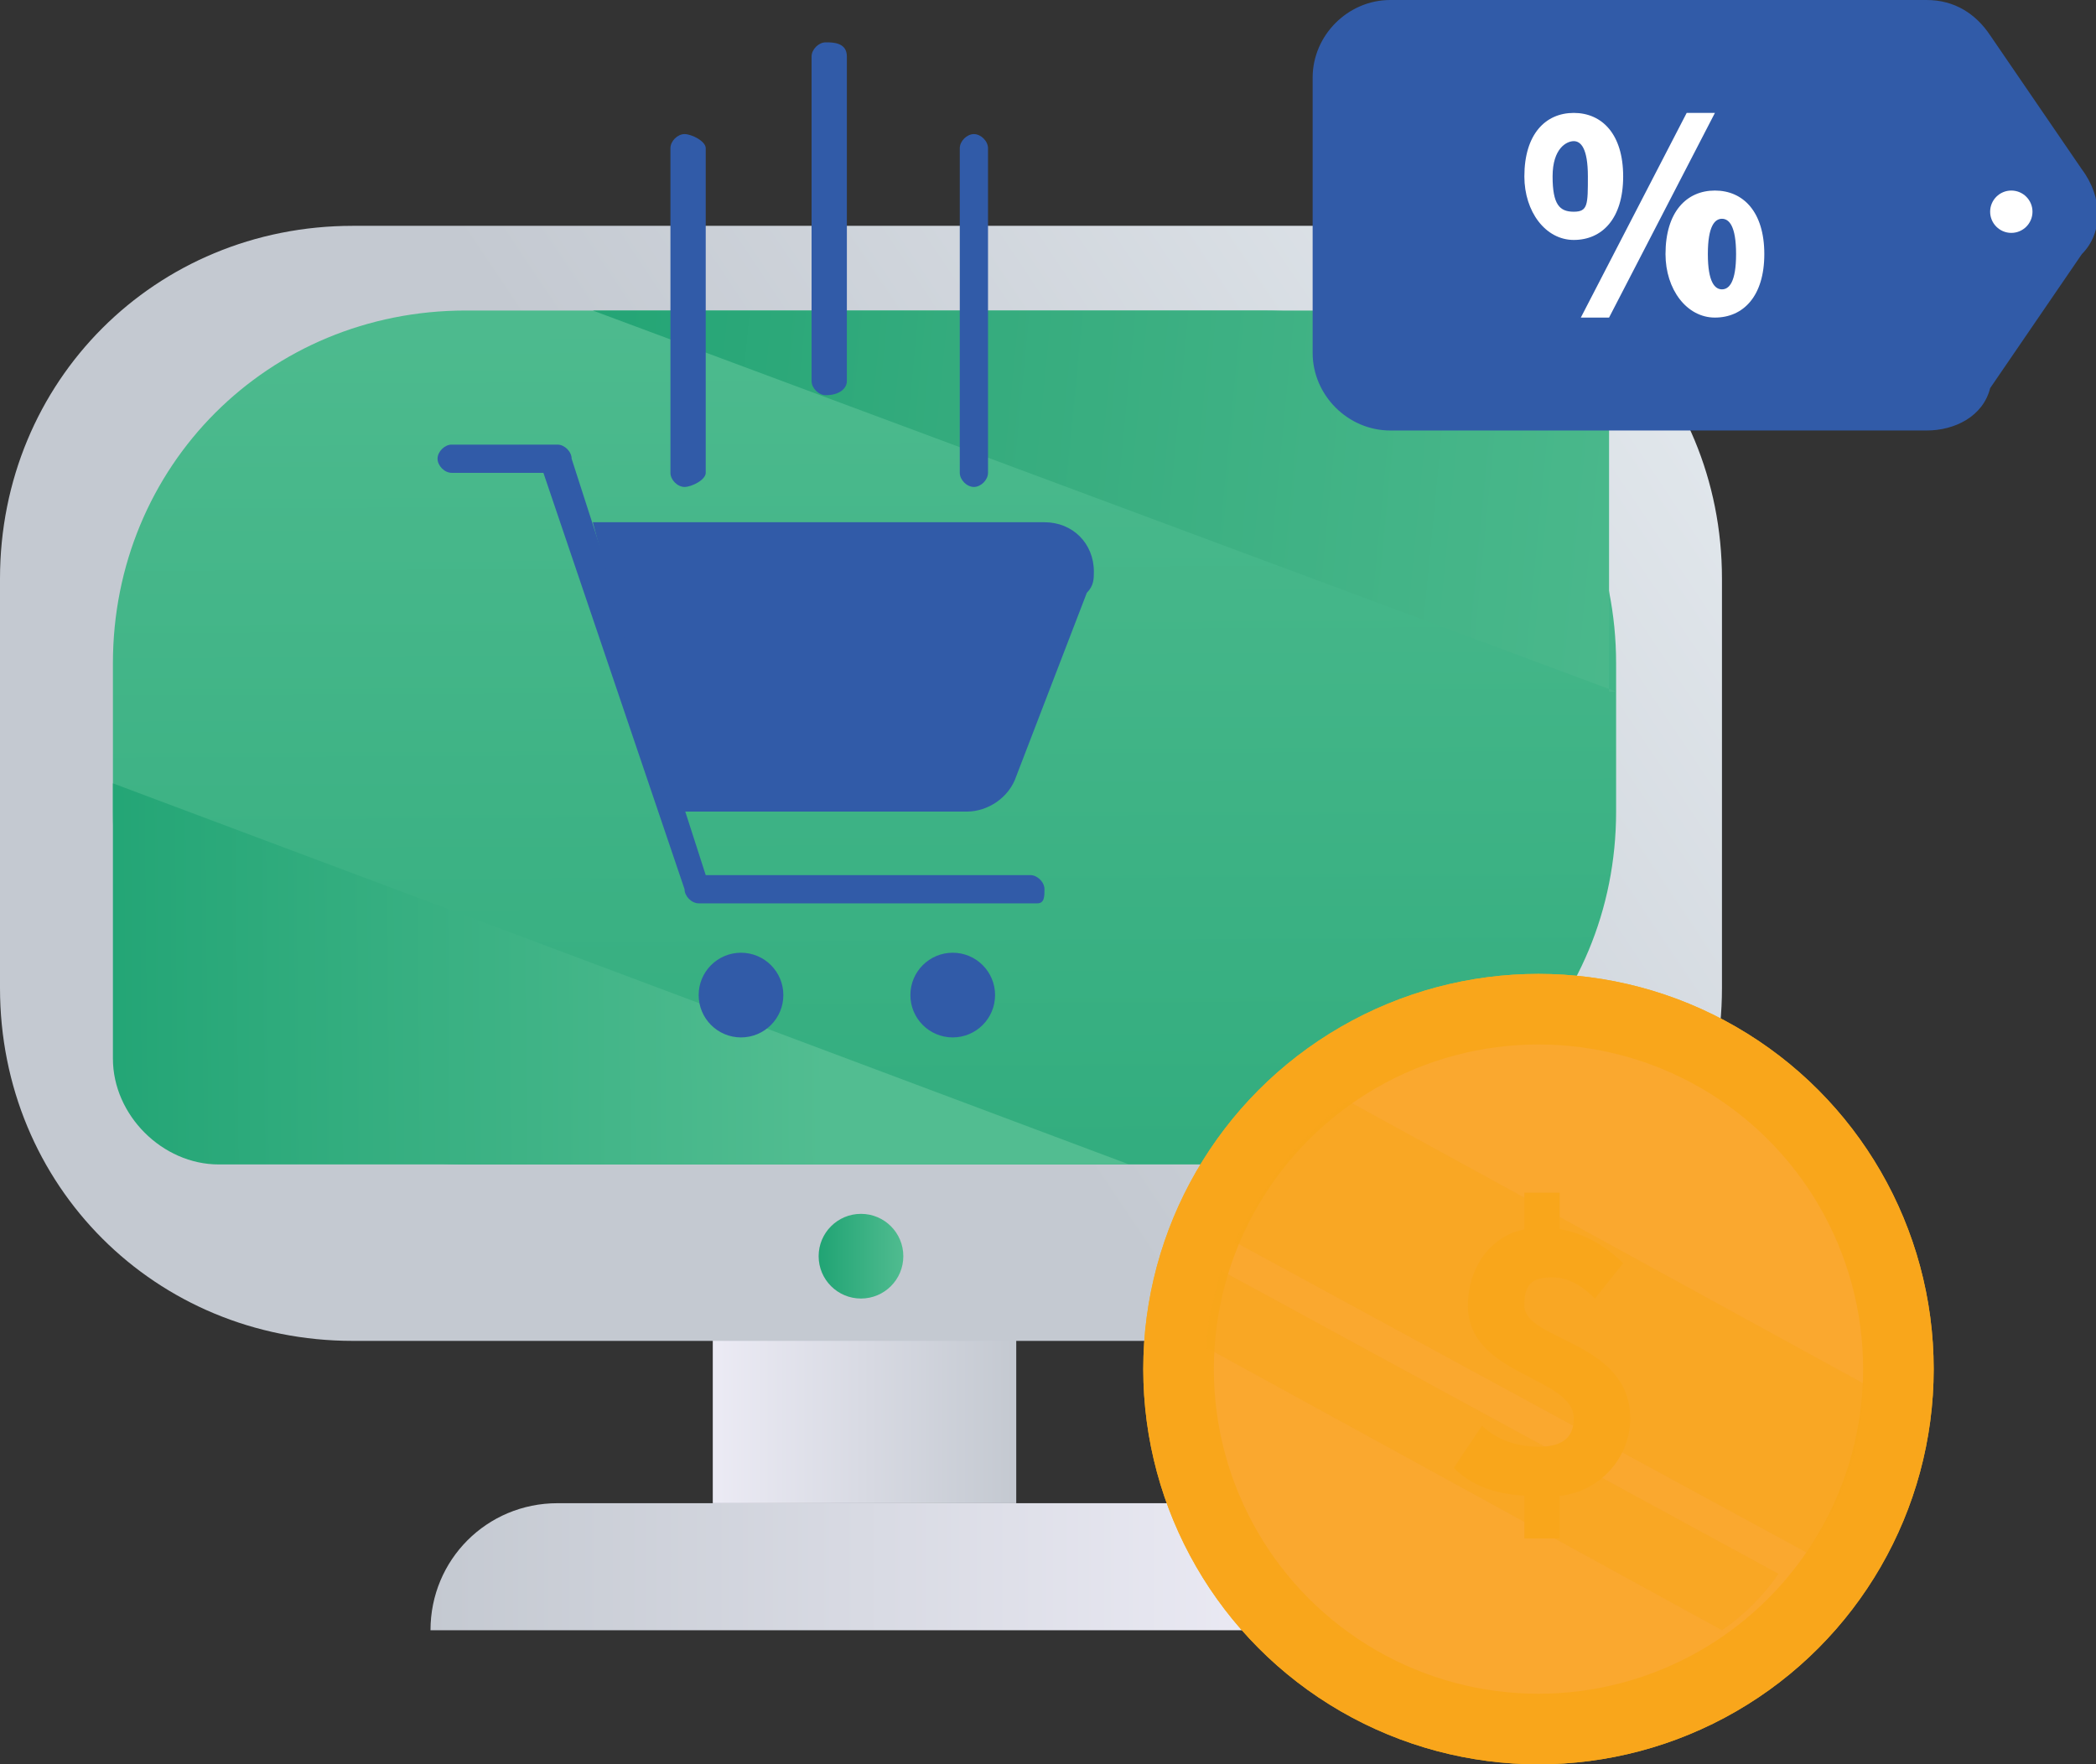 <?xml version="1.0" encoding="utf-8"?>
<!-- Generator: Adobe Illustrator 26.2.1, SVG Export Plug-In . SVG Version: 6.00 Build 0)  -->
<svg version="1.1" id="Layer_1" xmlns="http://www.w3.org/2000/svg" xmlns:xlink="http://www.w3.org/1999/xlink" x="0px" y="0px"
	 viewBox="0 0 29.7 25" style="enable-background:new 0 0 29.7 25;" xml:space="preserve">
<rect x="0" y="0" width="29.7" height="25" fill="#333333" stroke="none"/>
<style type="text/css">
	.st0{fill:url(#SVGID_1_);}
	.st1{fill:url(#SVGID_00000132048354465915635670000009005743747355819423_);}
	.st2{fill:url(#SVGID_00000066502926612499066920000011509804270666877366_);}
	.st3{fill:url(#SVGID_00000086690651744714814080000003628573359548569763_);}
	.st4{fill:url(#SVGID_00000080912715561815234680000000210859362000902805_);}
	.st5{fill:url(#SVGID_00000075869773268381275510000000367331846898677678_);}
	.st6{fill:url(#SVGID_00000086656577820734977660000013228666477889953685_);}
	.st7{fill:#315BA8;}
	.st8{fill:#F2AE1C;}
	.st9{fill:#FFFFFF;}
	.st10{fill:#F9A61B;}
	.st11{fill:#FAA82F;}
	.st12{opacity:0.5;fill:#F9A61B;enable-background:new    ;}
</style>
<linearGradient id="SVGID_1_" gradientUnits="userSpaceOnUse" x1="10.06" y1="7.47" x2="14.37" y2="7.47" gradientTransform="matrix(1 0 0 -1 0 26.98)">
	<stop  offset="0" style="stop-color:#ECEBF5"/>
	<stop  offset="1" style="stop-color:#C4C9D1"/>
</linearGradient>
<path class="st0" d="M10.1,17.8h4.3v3.5h-4.3V17.8z"/>
<linearGradient id="SVGID_00000130634195615886774410000001881569532602116483_" gradientUnits="userSpaceOnUse" x1="26.607" y1="25.574" x2="11.787" y2="15.624" gradientTransform="matrix(1 0 0 -1 0 26.98)">
	<stop  offset="0" style="stop-color:#EBF1F5"/>
	<stop  offset="1" style="stop-color:#C4C9D1"/>
</linearGradient>
<path style="fill:url(#SVGID_00000130634195615886774410000001881569532602116483_);" d="M5,3.2h14.4c2.8,0,5,2.2,5,5V14
	c0,2.8-2.2,5-5,5H5c-2.8,0-5-2.2-5-5V8.2C0,5.4,2.2,3.2,5,3.2z"/>
<linearGradient id="SVGID_00000060005986722904004800000015302924628148184232_" gradientUnits="userSpaceOnUse" x1="12.27" y1="1.74" x2="12.169" y2="24.67" gradientTransform="matrix(1 0 0 -1 0 26.98)">
	<stop  offset="0" style="stop-color:#1FA373"/>
	<stop  offset="1" style="stop-color:#52BD91"/>
</linearGradient>
<path style="fill:url(#SVGID_00000060005986722904004800000015302924628148184232_);" d="M6.6,4.4h11.3c2.8,0,5,2.2,5,5v2.1
	c0,2.8-2.2,5-5,5H6.6c-2.8,0-5-2.2-5-5V9.4C1.6,6.6,3.8,4.4,6.6,4.4z"/>
<linearGradient id="SVGID_00000116236686271159875900000003928278939625557902_" gradientUnits="userSpaceOnUse" x1="18.35" y1="4.805" x2="6.08" y2="4.805" gradientTransform="matrix(1 0 0 -1 0 26.98)">
	<stop  offset="0" style="stop-color:#ECEBF5"/>
	<stop  offset="1" style="stop-color:#C4C9D1"/>
</linearGradient>
<path style="fill:url(#SVGID_00000116236686271159875900000003928278939625557902_);" d="M7.9,21.3h8.6c1,0,1.8,0.8,1.8,1.8l0,0l0,0
	H6.1l0,0C6.1,22.1,6.9,21.3,7.9,21.3z"/>
<linearGradient id="SVGID_00000140703769401810345120000008352789931094460584_" gradientUnits="userSpaceOnUse" x1="11.56" y1="9.22" x2="12.86" y2="9.22" gradientTransform="matrix(1 0 0 -1 0 26.98)">
	<stop  offset="0" style="stop-color:#1FA373"/>
	<stop  offset="1" style="stop-color:#52BD91"/>
</linearGradient>
<circle style="fill:url(#SVGID_00000140703769401810345120000008352789931094460584_);" cx="12.2" cy="17.8" r="0.6"/>
<linearGradient id="SVGID_00000018923674898561312450000008333909387824145836_" gradientUnits="userSpaceOnUse" x1="0.57" y1="13.117" x2="11.71" y2="13.216" gradientTransform="matrix(1 0 0 -1 0 26.98)">
	<stop  offset="0" style="stop-color:#1FA373"/>
	<stop  offset="1" style="stop-color:#52BD91"/>
</linearGradient>
<path style="fill:url(#SVGID_00000018923674898561312450000008333909387824145836_);" d="M1.6,11.1L16,16.5H3.1
	c-0.8,0-1.5-0.7-1.5-1.5L1.6,11.1z"/>
<linearGradient id="SVGID_00000013186209799490740410000009175370964135764877_" gradientUnits="userSpaceOnUse" x1="6.91" y1="21.343" x2="26.68" y2="19.433" gradientTransform="matrix(1 0 0 -1 0 26.98)">
	<stop  offset="0" style="stop-color:#1FA373"/>
	<stop  offset="0.36" style="stop-color:#36AC7E"/>
	<stop  offset="1" style="stop-color:#52BD91"/>
</linearGradient>
<path style="fill:url(#SVGID_00000013186209799490740410000009175370964135764877_);" d="M22.9,9.8L8.4,4.4h12.9
	c0.8,0,1.5,0.7,1.5,1.5c0,0,0,0,0,0V9.8z"/>
<g>
	<path class="st7" d="M14.7,12.8H9.9c-0.1,0-0.2-0.1-0.2-0.2L7.7,6.7H6.4c-0.1,0-0.2-0.1-0.2-0.2s0.1-0.2,0.2-0.2h1.5
		c0.1,0,0.2,0.1,0.2,0.2l1.9,5.9h4.6c0.1,0,0.2,0.1,0.2,0.2S14.8,12.8,14.7,12.8z"/>
	<path class="st7" d="M8.4,7.4h6.4c0.4,0,0.7,0.3,0.7,0.7c0,0.1,0,0.2-0.1,0.3l-1,2.6c-0.1,0.3-0.4,0.5-0.7,0.5H9.5L8.4,7.4z"/>
	<circle class="st7" cx="10.5" cy="14.1" r="0.6"/>
	<circle class="st7" cx="13.5" cy="14.1" r="0.6"/>
	<path class="st7" d="M11.7,5.6c-0.1,0-0.2-0.1-0.2-0.2V0.8c0-0.1,0.1-0.2,0.2-0.2S12,0.6,12,0.8v4.6C12,5.5,11.9,5.6,11.7,5.6z"/>
	<g>
		<path id="h" class="st7" d="M9.7,6.9c-0.1,0-0.2-0.1-0.2-0.2V2.1c0-0.1,0.1-0.2,0.2-0.2S10,2,10,2.1v4.6C10,6.8,9.8,6.9,9.7,6.9
			L9.7,6.9z"/>
	</g>
	<g>
		<path id="h_00000071545417165639491350000001838378892381756574_" class="st7" d="M13.8,6.9c-0.1,0-0.2-0.1-0.2-0.2V2.1
			c0-0.1,0.1-0.2,0.2-0.2S14,2,14,2.1v4.6C14,6.8,13.9,6.9,13.8,6.9L13.8,6.9z"/>
	</g>
</g>
<circle class="st8" cx="21.8" cy="19.4" r="5.6"/>
<path class="st7" d="M27.3,6.1h-7.6c-0.6,0-1.1-0.5-1.1-1.1V1.1c0-0.6,0.5-1.1,1.1-1.1h7.6c0.4,0,0.7,0.2,0.9,0.5l1.3,1.9
	c0.3,0.4,0.3,0.9,0,1.2l-1.3,1.9C28.1,5.9,27.7,6.1,27.3,6.1L27.3,6.1z"/>
<g>
	<path class="st9" d="M21.6,2.5c0-0.6,0.3-0.9,0.7-0.9S23,1.9,23,2.5s-0.3,0.9-0.7,0.9S21.6,3,21.6,2.5z M22.5,2.5
		c0-0.4-0.1-0.5-0.2-0.5S22,2.1,22,2.5S22.1,3,22.3,3S22.5,2.9,22.5,2.5z M23.9,1.6h0.4l-1.5,2.9h-0.4L23.9,1.6z M23.6,3.6
		c0-0.6,0.3-0.9,0.7-0.9S25,3,25,3.6c0,0.6-0.3,0.9-0.7,0.9S23.6,4.1,23.6,3.6L23.6,3.6z M24.6,3.6c0-0.4-0.1-0.5-0.2-0.5
		s-0.2,0.1-0.2,0.5c0,0.4,0.1,0.5,0.2,0.5S24.6,4,24.6,3.6L24.6,3.6z"/>
	<circle class="st9" cx="28.5" cy="3" r="0.3"/>
</g>
<circle class="st10" cx="21.8" cy="19.4" r="5.6"/>
<circle class="st11" cx="21.8" cy="19.4" r="4.6"/>
<g>
	<path class="st12" d="M25.6,22c0.5-0.7,0.8-1.5,0.8-2.4l-7.3-4c-0.7,0.5-1.2,1.2-1.6,2L25.6,22z M17.3,18c-0.1,0.4-0.2,0.7-0.2,1.1
		l7.3,4c0.3-0.2,0.6-0.5,0.8-0.8L17.3,18z"/>
	<path class="st10" d="M20.6,20.8l0.4-0.6c0.2,0.2,0.5,0.3,0.8,0.3c0.3,0,0.5-0.1,0.5-0.4c0-0.6-1.5-0.6-1.5-1.6
		c0-0.6,0.4-1.1,1-1.1c0,0,0.1,0,0.1,0c0.4,0,0.8,0.2,1.1,0.5l-0.4,0.5c-0.2-0.2-0.4-0.3-0.6-0.3c-0.3,0-0.4,0.1-0.4,0.4
		c0,0.5,1.5,0.5,1.5,1.6c0,0.6-0.5,1.1-1.1,1.1c-0.1,0-0.1,0-0.2,0C21.3,21.2,20.9,21.1,20.6,20.8L20.6,20.8z M21.6,16.9h0.5v0.8
		h-0.5V16.9z M21.6,20.9h0.5v0.9h-0.5V20.9z"/>
</g>
</svg>

